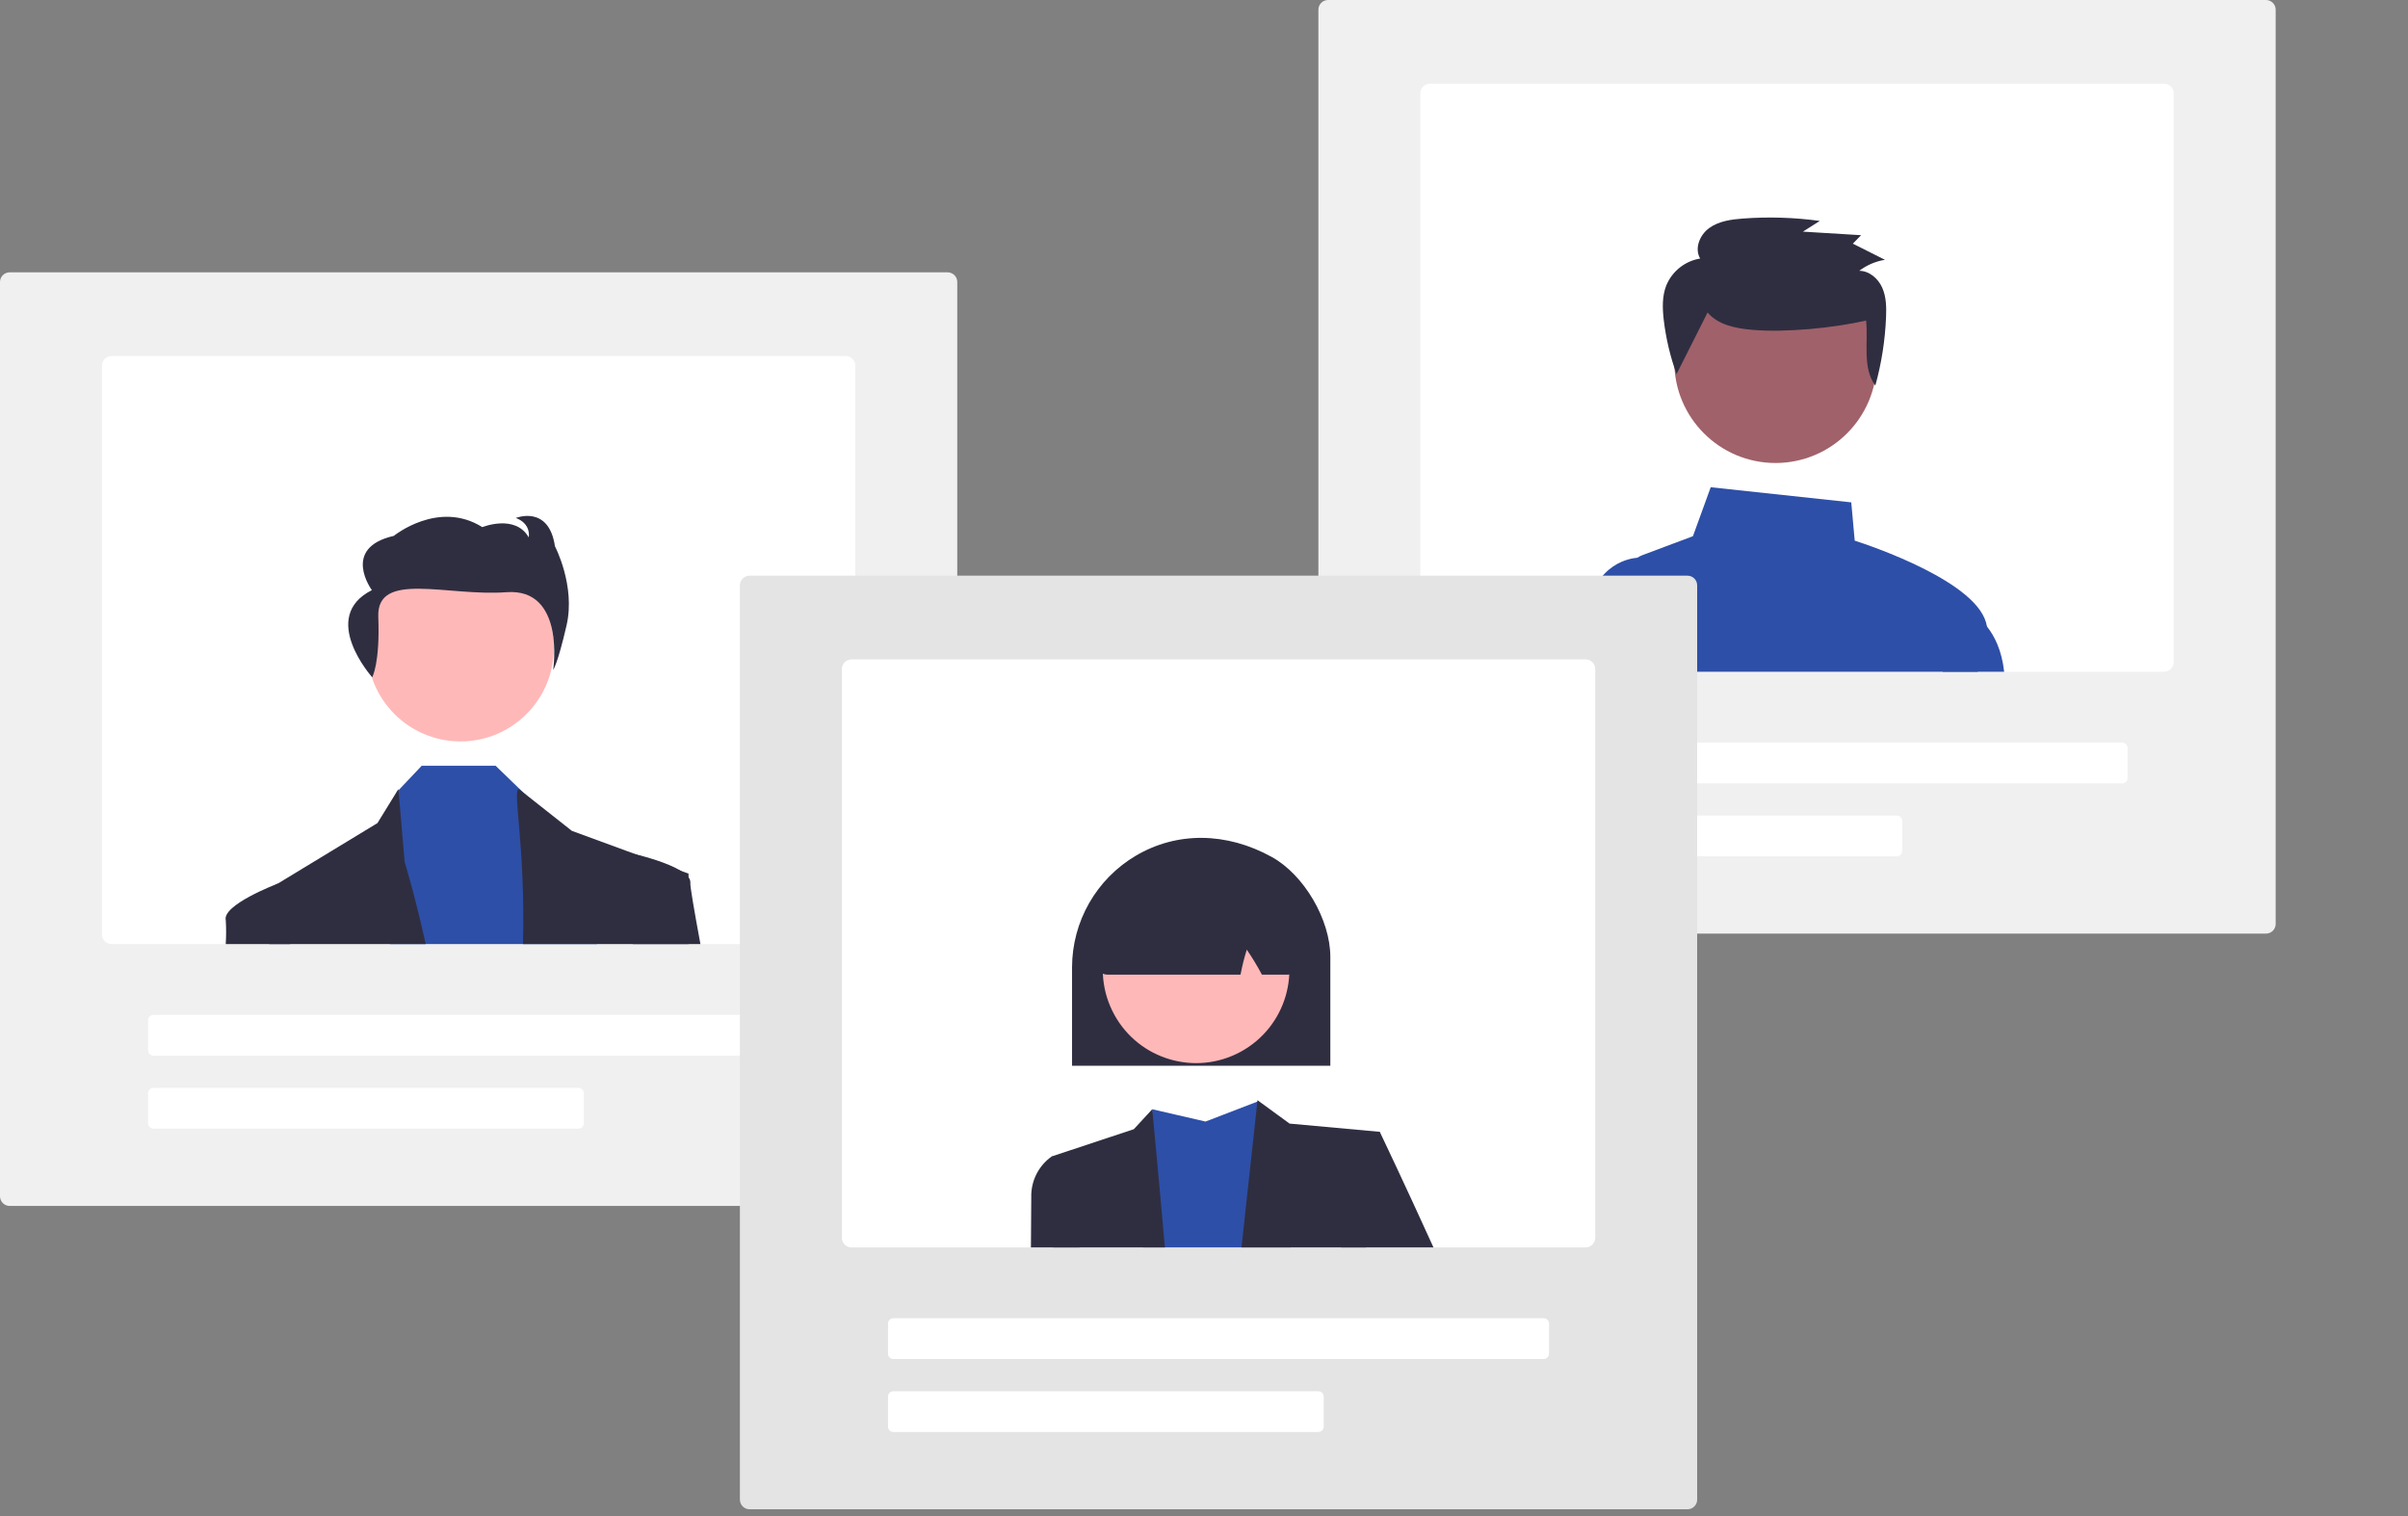 <svg width="262" height="165" viewBox="0 0 262 165" fill="none" xmlns="http://www.w3.org/2000/svg">
<rect x="0" y="0" width="262" height="165" fill="#808080" stroke="none"/>
<g clip-path="url(#clip0_870_5306)">
<path d="M103.103 131.218H1.051C0.772 131.218 0.505 131.107 0.308 130.91C0.111 130.713 0 130.446 0 130.167V30.684C0 30.405 0.111 30.138 0.308 29.941C0.505 29.744 0.772 29.633 1.051 29.633H103.103C103.382 29.633 103.649 29.744 103.846 29.941C104.043 30.138 104.154 30.405 104.154 30.684V130.167C104.154 130.446 104.043 130.713 103.846 130.91C103.649 131.107 103.382 131.218 103.103 131.218Z" fill="#F0F0F0"/>
<path d="M92.011 38.738H12.144C11.865 38.739 11.598 38.85 11.401 39.047C11.204 39.243 11.093 39.511 11.093 39.789V101.675C11.093 101.953 11.204 102.22 11.401 102.417C11.598 102.614 11.865 102.725 12.144 102.725H92.011C92.289 102.725 92.556 102.614 92.754 102.417C92.951 102.22 93.061 101.953 93.062 101.675V39.789C93.061 39.511 92.951 39.243 92.754 39.047C92.556 38.85 92.289 38.739 92.011 38.738Z" fill="white"/>
<path d="M87.457 114.869H16.697C16.542 114.869 16.394 114.807 16.285 114.698C16.175 114.588 16.113 114.44 16.113 114.285V111.015C16.113 110.861 16.175 110.712 16.285 110.603C16.394 110.493 16.542 110.432 16.697 110.432H87.457C87.611 110.432 87.76 110.493 87.869 110.603C87.979 110.712 88.04 110.861 88.04 111.015V114.285C88.04 114.44 87.979 114.588 87.869 114.698C87.76 114.807 87.611 114.869 87.457 114.869Z" fill="white"/>
<path d="M62.936 122.808H16.697C16.542 122.808 16.394 122.746 16.285 122.637C16.175 122.528 16.113 122.379 16.113 122.224V118.955C16.113 118.8 16.175 118.652 16.285 118.542C16.394 118.433 16.542 118.371 16.697 118.371H62.936C63.091 118.371 63.239 118.433 63.349 118.542C63.458 118.652 63.52 118.8 63.52 118.955V122.224C63.52 122.379 63.458 122.528 63.349 122.637C63.239 122.746 63.091 122.808 62.936 122.808Z" fill="white"/>
<path d="M50.104 80.673C55.712 80.673 60.259 76.126 60.259 70.518C60.259 64.91 55.712 60.363 50.104 60.363C44.496 60.363 39.949 64.91 39.949 70.518C39.949 76.126 44.496 80.673 50.104 80.673Z" fill="#FFB8B8"/>
<path d="M64.962 102.726H42.447L43.183 86.174L43.358 85.989L45.885 83.32H53.925L56.905 86.207L57.146 86.44L63.491 92.521L64.962 102.726Z" fill="#2D4FA7"/>
<path d="M46.319 102.727H29.285C29.243 98.991 29.22 96.754 29.22 96.754L30.205 96.153C30.206 96.152 30.208 96.151 30.21 96.151H30.212L41.067 89.561L43.346 85.859L43.358 85.99L44.028 93.792C44.028 93.792 45.135 97.37 46.319 102.727Z" fill="#2F2E41"/>
<path d="M74.947 102.727H56.904C57.177 91.831 55.706 85.859 56.463 85.859L56.904 86.207L62.222 90.406L69.23 92.977H69.235L74.066 94.75L74.914 95.06V95.46C74.916 96.417 74.921 99.035 74.947 102.727Z" fill="#2F2E41"/>
<path d="M40.497 73.696C40.497 73.696 41.36 72.18 41.159 67.119C40.959 62.057 48.666 64.92 55.107 64.437C61.548 63.954 60.184 72.888 60.184 72.888C60.184 72.888 60.649 72.357 61.644 68.045C62.639 63.733 60.38 59.437 60.38 59.437C59.715 54.906 56.13 56.358 56.13 56.358C57.856 57.03 57.525 58.468 57.525 58.468C56.063 55.905 52.478 57.357 52.478 57.357C47.696 54.357 42.85 58.308 42.85 58.308C37.074 59.619 40.461 64.213 40.461 64.213C34.652 67.149 40.497 73.696 40.497 73.696Z" fill="#2F2E41"/>
<path d="M31.559 102.727H24.561C24.615 101.864 24.617 100.999 24.565 100.137C24.147 98.472 30.027 96.221 30.205 96.153C30.206 96.151 30.208 96.151 30.21 96.15H30.212L31.333 96.753L31.559 102.727Z" fill="#2F2E41"/>
<path d="M76.209 102.725H68.857L67.939 93.664L68.969 92.912C68.969 92.912 69.063 92.933 69.228 92.975H69.233C70.058 93.178 72.608 93.851 74.065 94.748C74.389 94.93 74.677 95.17 74.913 95.458C75.057 95.631 75.129 95.854 75.113 96.079C75.076 96.417 75.506 98.912 76.209 102.725Z" fill="#2F2E41"/>
<path d="M246.551 101.585H144.498C144.22 101.585 143.952 101.474 143.755 101.277C143.558 101.08 143.448 100.813 143.447 100.535V1.051C143.448 0.772 143.558 0.505 143.755 0.308C143.952 0.111 144.22 0 144.498 0H246.551C246.829 0 247.096 0.111 247.293 0.308C247.49 0.505 247.601 0.772 247.602 1.051V100.535C247.601 100.813 247.49 101.08 247.293 101.277C247.096 101.474 246.829 101.585 246.551 101.585Z" fill="#F0F0F0"/>
<path d="M235.458 9.107H155.591C155.312 9.108 155.045 9.219 154.848 9.416C154.651 9.613 154.54 9.88 154.54 10.158V72.044C154.54 72.322 154.651 72.589 154.848 72.786C155.045 72.983 155.312 73.094 155.591 73.095H235.458C235.737 73.094 236.004 72.983 236.201 72.786C236.398 72.589 236.509 72.322 236.509 72.044V10.158C236.509 9.88 236.398 9.613 236.201 9.416C236.004 9.219 235.737 9.108 235.458 9.107Z" fill="white"/>
<path d="M230.903 85.238H160.143C159.989 85.238 159.84 85.176 159.731 85.067C159.621 84.957 159.56 84.809 159.56 84.654V81.385C159.56 81.23 159.621 81.081 159.731 80.972C159.84 80.862 159.989 80.801 160.143 80.801H230.903C231.058 80.801 231.206 80.862 231.316 80.972C231.425 81.081 231.487 81.23 231.487 81.385V84.654C231.487 84.809 231.425 84.957 231.316 85.067C231.206 85.176 231.058 85.238 230.903 85.238Z" fill="white"/>
<path d="M206.382 93.177H160.143C159.989 93.177 159.84 93.116 159.731 93.006C159.621 92.897 159.56 92.748 159.56 92.594V89.324C159.56 89.169 159.621 89.021 159.731 88.911C159.84 88.802 159.989 88.74 160.143 88.74H206.382C206.537 88.74 206.685 88.802 206.795 88.911C206.904 89.021 206.966 89.169 206.966 89.324V92.594C206.966 92.748 206.904 92.897 206.795 93.006C206.685 93.116 206.537 93.177 206.382 93.177Z" fill="white"/>
<path d="M215.181 73.094C215.632 71.472 215.982 70.073 216.162 69.082C216.218 68.777 216.223 68.465 216.178 68.158C215.506 63.373 203.358 59.328 201.8 58.828L201.424 54.662L186.133 53.016L184.197 58.345L178.709 60.402C178.51 60.476 178.321 60.573 178.146 60.692C177.686 61.003 177.331 61.447 177.131 61.965C176.931 62.483 176.895 63.05 177.027 63.59L179.365 73.094H215.181V73.094Z" fill="#2D4FA7"/>
<path d="M183.484 73.095H171.618C172.043 70.447 172.424 68.104 172.671 66.615C173.578 61.192 177.529 60.73 178.148 60.692C178.197 60.688 178.227 60.688 178.229 60.688H180.726L183.484 73.095Z" fill="#2D4FA7"/>
<path d="M215.183 73.094H218.06C217.805 70.756 216.997 69.182 216.18 68.157C215.634 67.436 214.93 66.85 214.122 66.445L213.905 66.352L211.376 73.094H215.183Z" fill="#2D4FA7"/>
<path d="M193.182 50.378C199.263 50.378 204.192 45.448 204.192 39.368C204.192 33.287 199.263 28.357 193.182 28.357C187.101 28.357 182.172 33.287 182.172 39.368C182.172 45.448 187.101 50.378 193.182 50.378Z" fill="#A0616A"/>
<path d="M185.791 34.004C186.931 35.353 188.859 35.733 190.639 35.888C194.252 36.205 199.507 35.691 203.038 34.876C203.292 37.318 202.603 39.952 204.042 41.962C204.716 39.529 205.108 37.027 205.21 34.504C205.254 33.422 205.237 32.303 204.797 31.31C204.358 30.317 203.399 29.474 202.295 29.465C203.115 28.843 204.076 28.433 205.093 28.27L201.597 26.513L202.495 25.591L196.165 25.204L197.999 24.04C195.239 23.66 192.446 23.573 189.668 23.777C188.378 23.872 187.029 24.054 185.985 24.801C184.94 25.549 184.336 27.034 184.985 28.131C184.172 28.264 183.408 28.603 182.763 29.114C182.118 29.626 181.615 30.294 181.3 31.055C180.834 32.236 180.877 33.547 181.021 34.806C181.259 36.819 181.727 38.798 182.415 40.705" fill="#2F2E41"/>
<path d="M183.607 164.224H81.555C81.276 164.224 81.009 164.113 80.812 163.916C80.615 163.719 80.504 163.452 80.504 163.173V63.69C80.504 63.411 80.615 63.144 80.812 62.947C81.009 62.75 81.276 62.639 81.555 62.639H183.607C183.886 62.639 184.153 62.75 184.35 62.947C184.547 63.144 184.658 63.411 184.658 63.69V163.173C184.658 163.452 184.547 163.719 184.35 163.916C184.153 164.113 183.886 164.224 183.607 164.224Z" fill="#E4E4E4"/>
<path d="M172.517 71.746H92.65C92.371 71.746 92.104 71.857 91.907 72.054C91.71 72.251 91.599 72.518 91.599 72.797V134.682C91.599 134.961 91.71 135.228 91.907 135.425C92.104 135.622 92.371 135.733 92.65 135.733H172.517C172.795 135.733 173.062 135.622 173.259 135.425C173.456 135.228 173.567 134.961 173.568 134.682V72.797C173.567 72.518 173.456 72.251 173.259 72.054C173.062 71.857 172.795 71.746 172.517 71.746Z" fill="white"/>
<path d="M167.962 147.875H97.202C97.047 147.874 96.899 147.813 96.789 147.703C96.68 147.594 96.618 147.446 96.618 147.291V144.021C96.618 143.867 96.68 143.718 96.789 143.609C96.899 143.499 97.047 143.438 97.202 143.438H167.962C168.116 143.438 168.265 143.499 168.374 143.609C168.484 143.718 168.545 143.867 168.545 144.021V147.291C168.545 147.446 168.484 147.594 168.374 147.703C168.265 147.813 168.116 147.874 167.962 147.875Z" fill="white"/>
<path d="M143.441 155.816H97.202C97.047 155.816 96.899 155.754 96.789 155.645C96.68 155.535 96.618 155.387 96.618 155.232V151.963C96.618 151.808 96.68 151.66 96.789 151.55C96.899 151.441 97.047 151.379 97.202 151.379H143.441C143.596 151.379 143.744 151.441 143.854 151.55C143.963 151.66 144.025 151.808 144.025 151.963V155.232C144.025 155.387 143.963 155.535 143.854 155.645C143.744 155.754 143.596 155.816 143.441 155.816Z" fill="white"/>
<path d="M140.44 135.731H124.366L125.368 120.697L131.167 122.035L136.806 119.865L136.956 119.809L136.965 119.805C136.967 119.809 136.969 119.814 136.97 119.819C137.059 120.176 138.829 127.264 140.44 135.731Z" fill="#2D4FA7"/>
<path d="M150.127 123.153L148.625 135.733H135.078L136.806 119.867L136.823 119.713L136.956 119.811L136.97 119.82L140.311 122.258L150.127 123.153Z" fill="#2F2E41"/>
<path d="M126.744 135.732H114.612L114.437 125.828L123.364 122.867L125.368 120.697C125.368 120.697 126.001 127.224 126.744 135.732Z" fill="#2F2E41"/>
<path d="M155.968 135.733H145.914L146.559 126.721L150.127 123.152C150.127 123.152 152.95 129.075 155.968 135.733Z" fill="#2F2E41"/>
<path d="M117.472 135.732H112.169C112.192 132.846 112.206 130.851 112.206 130.289C112.18 129.419 112.37 128.556 112.759 127.777C113.148 126.999 113.725 126.329 114.437 125.828L117.115 126.72L117.472 135.732Z" fill="#2F2E41"/>
<path d="M116.644 105.223C116.652 102.777 117.295 100.376 118.509 98.253C119.724 96.131 121.469 94.36 123.573 93.114C128.044 90.475 133.437 90.522 138.371 93.244C141.886 95.184 144.746 100.064 144.746 104.124V115.968H116.644V105.223Z" fill="#2F2E41"/>
<path d="M135.009 114.431C139.928 111.742 141.736 105.574 139.047 100.655C136.358 95.736 130.191 93.929 125.272 96.618C120.353 99.306 118.545 105.474 121.234 110.393C123.923 115.312 130.09 117.12 135.009 114.431Z" fill="#FFB8B8"/>
<path d="M119.555 105.623C119.478 105.534 119.298 105.326 120.55 95.692L120.589 95.535H120.703C127.049 92.412 133.488 92.334 139.842 95.3C140.037 95.393 140.205 95.535 140.33 95.712C140.454 95.89 140.53 96.096 140.55 96.312C141.292 105.363 141.113 105.561 141.036 105.645C140.92 105.773 140.778 105.875 140.62 105.944C140.462 106.014 140.291 106.051 140.119 106.051H137.303L137.244 105.944C136.761 105.046 136.231 104.174 135.656 103.332C135.391 104.17 135.175 105.023 135.007 105.886L134.973 106.051H120.492C120.314 106.051 120.138 106.013 119.977 105.939C119.815 105.865 119.671 105.757 119.555 105.623Z" fill="#2F2E41"/>
</g>
<defs>
<clipPath id="clip0_870_5306">
<rect width="261.279" height="164.224" fill="white"/>
</clipPath>
</defs>
</svg>

